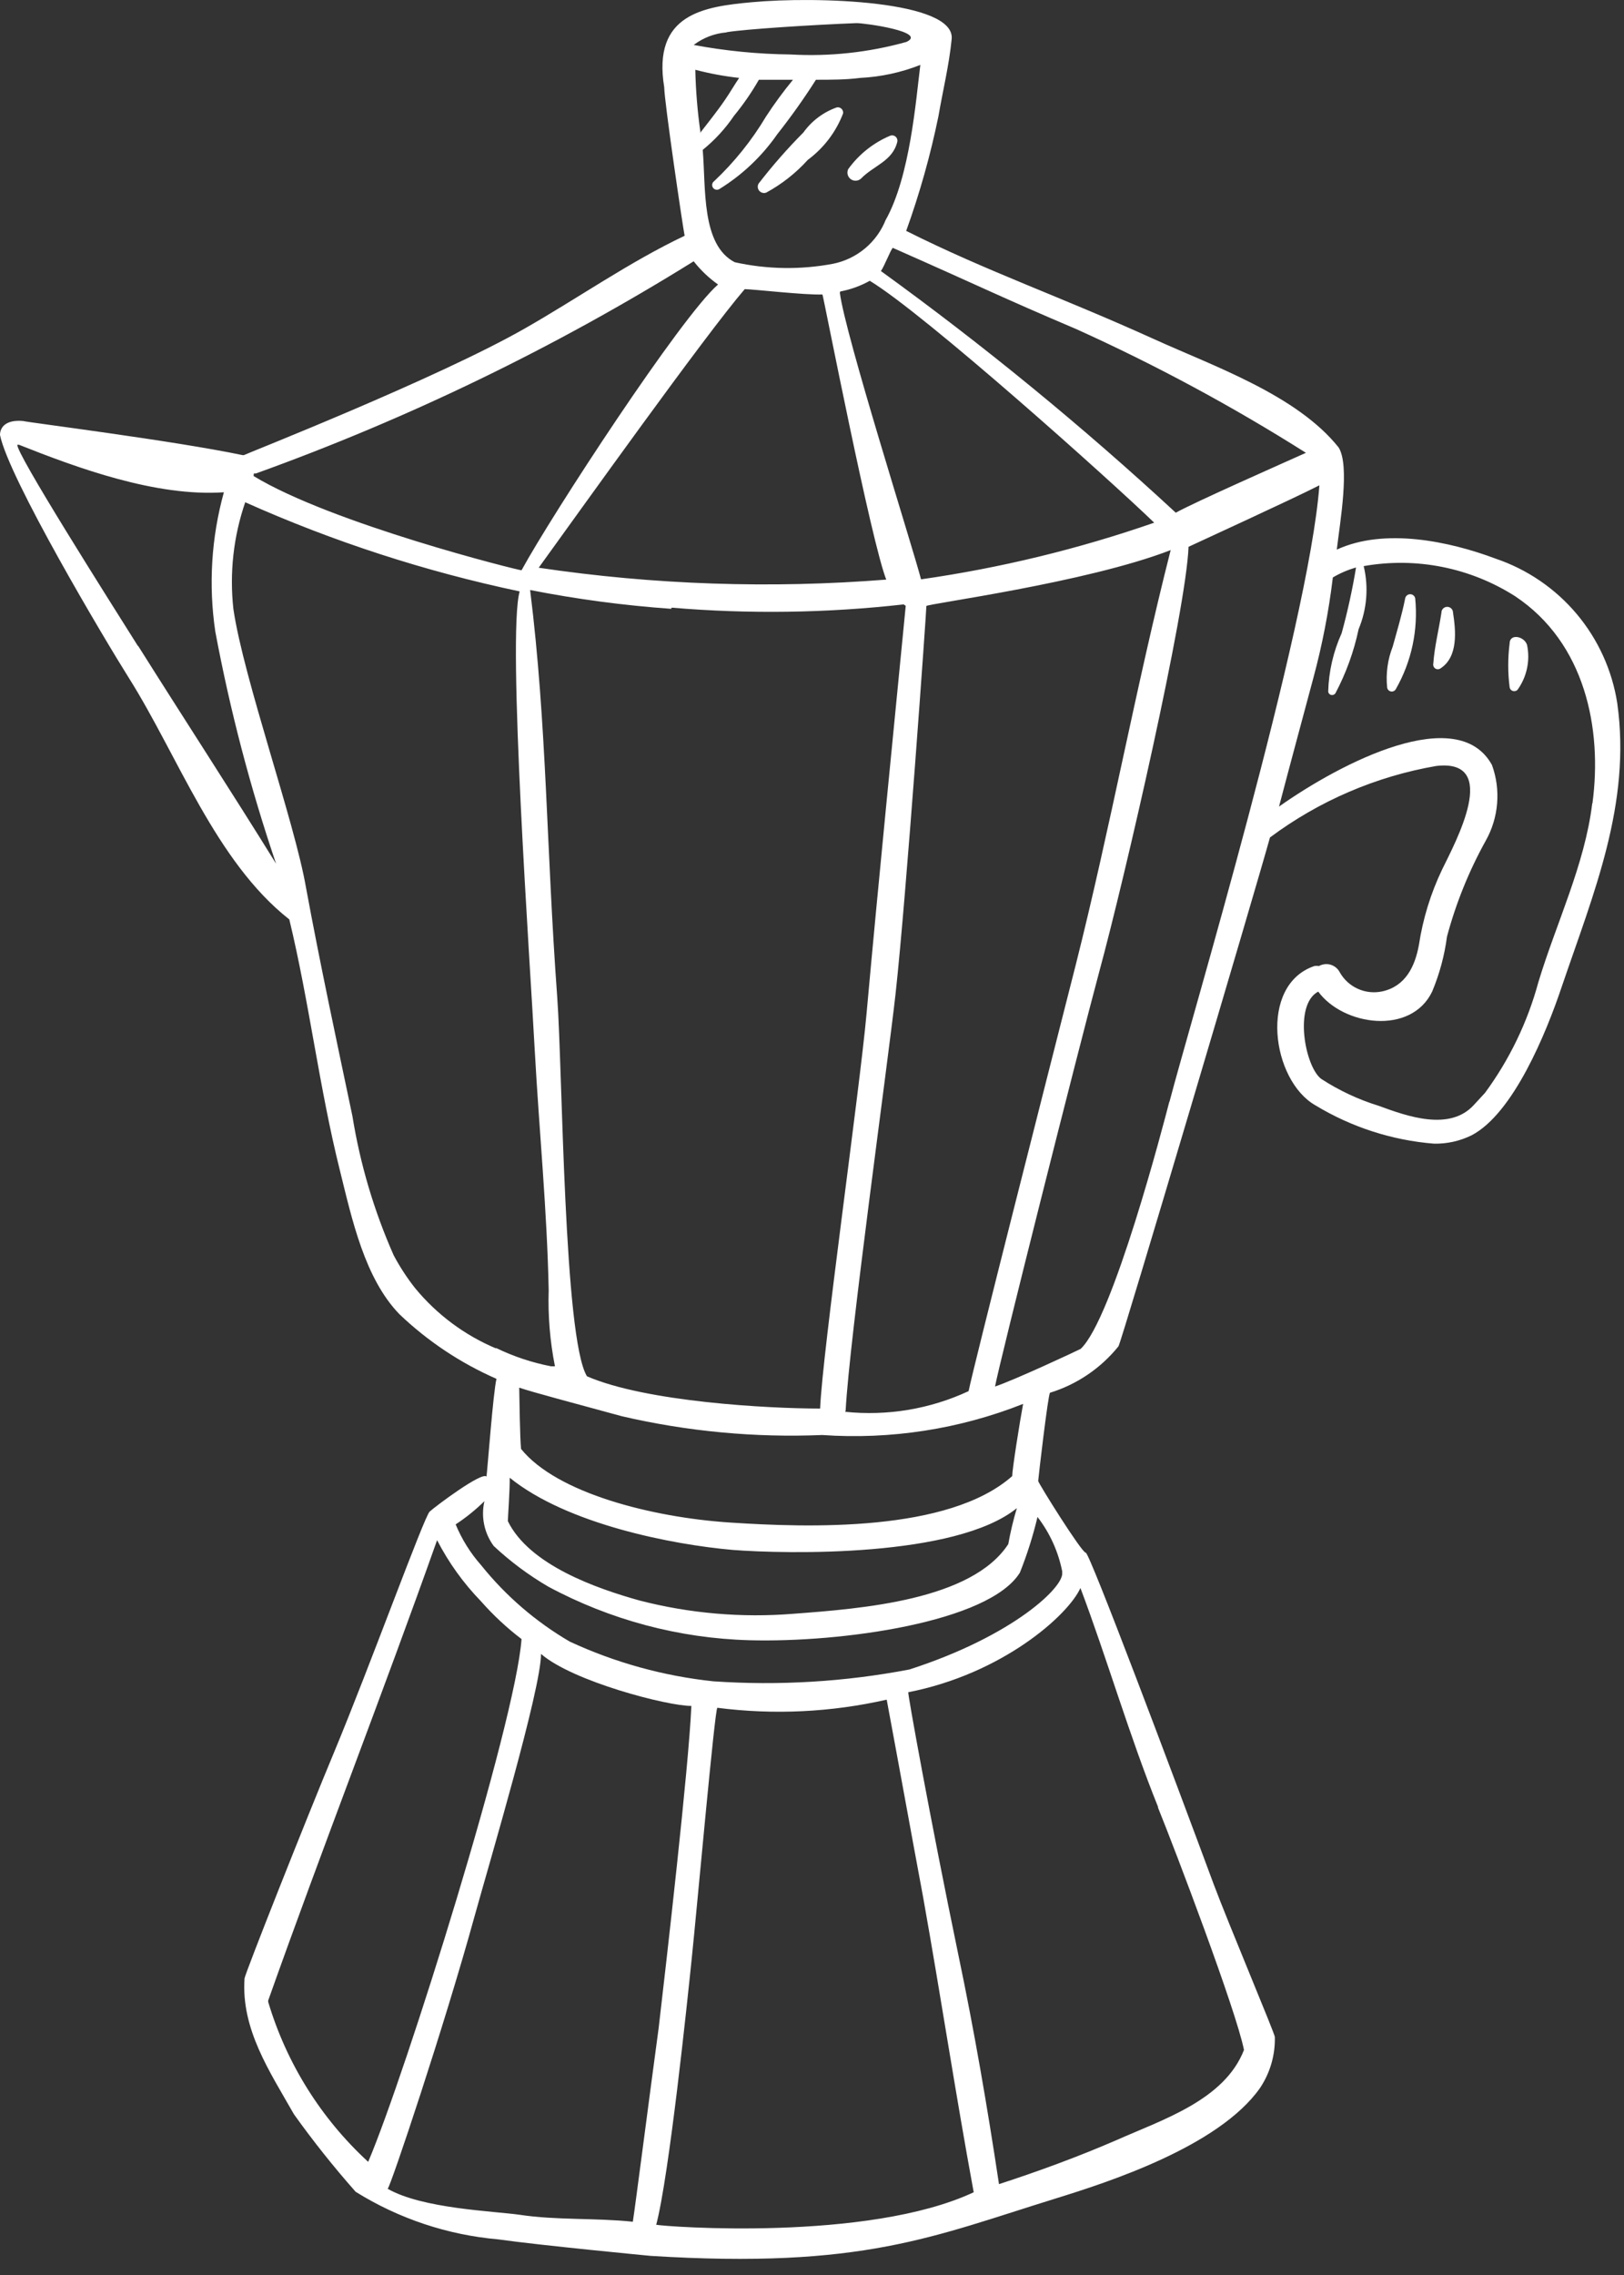 <?xml version="1.0" encoding="UTF-8"?> <svg xmlns="http://www.w3.org/2000/svg" width="70" height="98" viewBox="0 0 70 98" fill="none"><rect x="0" y="0" width="70" height="98" fill="#333333" stroke="none"/> <path d="M36.07 4.626C35.491 4.83 34.988 5.207 34.63 5.706C33.942 6.398 33.297 7.133 32.7 7.906C32.671 7.954 32.658 8.01 32.663 8.066C32.667 8.122 32.689 8.176 32.726 8.219C32.762 8.261 32.811 8.292 32.866 8.306C32.92 8.32 32.978 8.316 33.03 8.296C33.702 7.93 34.307 7.453 34.82 6.886C35.507 6.377 36.035 5.684 36.34 4.886C36.346 4.849 36.342 4.812 36.33 4.778C36.319 4.743 36.299 4.711 36.272 4.686C36.246 4.66 36.214 4.642 36.178 4.631C36.143 4.621 36.106 4.619 36.07 4.626V4.626Z" fill="white"></path> <path d="M36.56 7.286C36.526 7.359 36.517 7.441 36.537 7.52C36.557 7.598 36.603 7.667 36.667 7.715C36.732 7.764 36.812 7.788 36.892 7.784C36.973 7.781 37.05 7.749 37.11 7.696C37.66 7.126 38.48 6.946 38.68 6.096C38.686 6.056 38.682 6.015 38.667 5.977C38.653 5.94 38.629 5.907 38.597 5.881C38.566 5.856 38.528 5.839 38.488 5.833C38.449 5.827 38.408 5.831 38.37 5.846C37.646 6.15 37.02 6.649 36.56 7.286V7.286Z" fill="white"></path> <path d="M64.47 24.066C62.47 23.316 59.68 22.726 57.62 23.676C57.76 22.486 58.19 20.056 57.7 19.276C55.9 17.016 52.31 15.775 49.76 14.616C45.68 12.765 42.55 11.696 39.06 9.946C39.641 8.334 40.106 6.683 40.45 5.006C40.64 3.896 40.91 2.806 41.02 1.686C41.19 0.026 35.18 -0.164 32.4 0.096C30.34 0.286 28.11 0.596 28.63 3.756C28.63 4.346 29.44 9.836 29.51 10.156C27.11 11.296 24.91 12.846 22.61 14.156C18.82 16.316 10.61 19.546 10.51 19.606H10.46C7.46 18.976 1.05 18.176 1 18.136C0.24 18.066 0 18.416 0 18.736C0.37 20.586 4.51 27.546 5.55 29.196C7.67 32.556 9.29 37.106 12.47 39.606C13.33 43.166 13.76 46.856 14.65 50.416C15.18 52.556 15.72 55.056 17.21 56.606C18.433 57.774 19.851 58.718 21.4 59.396C21.26 59.956 21.01 63.316 20.97 63.606C20.77 63.386 18.76 64.895 18.52 65.115C18.28 65.335 15.95 71.766 14.39 75.506C13.2 78.356 10.55 85.046 10.54 85.226C10.39 87.416 11.62 89.226 12.67 91.076C13.498 92.234 14.386 93.349 15.33 94.416C17.19 95.574 19.297 96.276 21.48 96.466C23.32 96.726 27.94 97.166 28.04 97.176C37.2 97.746 40.19 96.346 45.53 94.696C47.72 94.016 52.53 92.476 54.31 89.946C54.746 89.296 54.969 88.527 54.95 87.746C54.95 87.606 52.95 82.866 52.31 81.156C50.58 76.486 46.96 66.866 46.8 66.886C46.64 66.906 44.75 63.886 44.75 63.796C44.75 63.706 45.18 60.026 45.26 59.995C46.42 59.637 47.447 58.941 48.21 57.995C48.34 57.806 54.15 38.216 54.74 36.076C56.854 34.499 59.311 33.444 61.91 32.995C64.7 32.675 62.73 36.286 62.16 37.456C61.668 38.484 61.331 39.579 61.16 40.706C60.99 41.636 60.58 42.486 59.58 42.706C59.227 42.782 58.859 42.744 58.53 42.596C58.201 42.449 57.928 42.2 57.75 41.886C57.71 41.807 57.655 41.738 57.587 41.682C57.52 41.626 57.442 41.584 57.358 41.558C57.274 41.533 57.185 41.525 57.098 41.535C57.011 41.545 56.926 41.572 56.85 41.615C56.784 41.602 56.716 41.602 56.65 41.615C54.24 42.435 54.81 46.545 56.7 47.615C58.252 48.555 60.002 49.12 61.81 49.266C62.371 49.277 62.926 49.153 63.43 48.906C65.23 47.966 66.65 44.495 67.32 42.495C68.68 38.495 70.32 34.636 69.71 30.296C69.49 28.877 68.885 27.547 67.961 26.448C67.037 25.35 65.829 24.526 64.47 24.066V24.066ZM46.39 14.176C49.81 15.72 53.118 17.501 56.29 19.506C55.29 19.956 51.53 21.616 50.68 22.086C46.656 18.364 42.411 14.888 37.97 11.676C38.11 11.486 38.38 10.786 38.48 10.676C42.2 12.316 43.16 12.806 46.39 14.176ZM43.63 63.586C40.88 66.016 34.8 65.806 31.46 65.586C28.12 65.366 24 64.326 22.46 62.416C22.41 61.986 22.39 60.236 22.38 59.776C23 59.986 24.68 60.426 26.8 61.006C29.63 61.664 32.537 61.936 35.44 61.816C38.391 62.022 41.35 61.564 44.1 60.476C43.96 61.216 43.63 63.296 43.63 63.586V63.586ZM43.83 64.966C43.677 65.475 43.554 65.992 43.46 66.516C41.88 68.936 37.13 69.296 34.21 69.516C31.98 69.697 29.736 69.504 27.57 68.946C25.74 68.436 22.82 67.426 21.89 65.526C21.89 65.386 21.98 64.166 21.97 63.656C24.44 65.656 28.97 66.536 31.58 66.766C33.91 66.946 41.2 67.096 43.83 64.966V64.966ZM38.22 24.966C33.217 25.364 28.185 25.193 23.22 24.456C24.95 22.066 30.38 14.456 32.1 12.456C32.46 12.456 34.69 12.716 35.45 12.685C35.48 12.695 37.57 23.466 38.22 25.016V24.966ZM36.22 12.556C36.665 12.472 37.094 12.317 37.49 12.096C39.87 13.536 47.9 20.726 49.75 22.516C46.486 23.65 43.121 24.467 39.7 24.956C39.31 23.466 36.42 14.396 36.2 12.606L36.22 12.556ZM28.95 26.176C32.28 26.457 35.629 26.41 38.95 26.036L39.04 26.096C38.47 31.966 37.88 37.806 37.35 43.676C37.05 46.996 35.45 58.246 35.35 60.676C33.08 60.676 27.83 60.386 25.3 59.286C24.3 57.646 24.25 46.176 24.02 42.976C23.54 36.436 23.58 31.286 22.85 25.416C24.858 25.811 26.889 26.081 28.93 26.226L28.95 26.176ZM36.45 60.766C36.61 57.686 38.26 45.876 38.6 42.826C39.06 38.686 39.94 26.196 39.93 26.106C39.92 26.016 46.83 25.106 50.46 23.696C48.96 29.586 47.85 35.696 46.37 41.556C45.06 46.706 41.98 58.796 41.75 59.926C40.09 60.698 38.251 61.005 36.43 60.816L36.45 60.766ZM38.19 9.436C38.002 9.926 37.692 10.36 37.289 10.698C36.887 11.035 36.406 11.265 35.89 11.366C34.493 11.627 33.057 11.604 31.67 11.296C30.22 10.546 30.43 8.096 30.29 6.456C30.81 6.035 31.265 5.54 31.64 4.986C32.04 4.5 32.398 3.981 32.71 3.436C33.2 3.436 33.71 3.436 34.18 3.436C33.765 3.94 33.377 4.468 33.02 5.016C32.407 6.045 31.653 6.984 30.78 7.806C30.758 7.821 30.74 7.841 30.726 7.864C30.712 7.887 30.703 7.912 30.698 7.939C30.694 7.965 30.695 7.992 30.702 8.018C30.708 8.044 30.719 8.069 30.735 8.091C30.751 8.112 30.771 8.131 30.794 8.145C30.816 8.159 30.842 8.168 30.868 8.172C30.895 8.176 30.922 8.175 30.948 8.169C30.974 8.163 30.998 8.151 31.02 8.136C31.999 7.53 32.843 6.73 33.5 5.786C34.096 5.031 34.654 4.247 35.17 3.436C35.82 3.436 36.46 3.436 37.08 3.356C37.968 3.312 38.843 3.123 39.67 2.796C39.48 4.296 39.23 7.606 38.17 9.486L38.19 9.436ZM30.19 5.686C30.063 4.797 29.99 3.902 29.97 3.006C30.59 3.169 31.222 3.286 31.86 3.356C31.65 3.666 31.46 3.996 31.26 4.286C30.9 4.816 30.53 5.266 30.17 5.736L30.19 5.686ZM31.33 1.386C32.1 1.256 35.08 1.066 36.92 0.996C37.3 0.996 39.99 1.376 39.07 1.806C37.445 2.26 35.755 2.443 34.07 2.346C32.671 2.331 31.275 2.194 29.9 1.936C30.31 1.626 30.799 1.439 31.31 1.396L31.33 1.386ZM10.95 20.396H11.03C17.624 18.022 23.949 14.958 29.9 11.256C30.2 11.638 30.553 11.975 30.95 12.256C29.36 13.636 23.8 22.146 22.48 24.566C22.34 24.566 14.32 22.566 10.93 20.506C10.94 20.396 10.94 20.396 10.95 20.396ZM5.95 27.836C4.73 25.896 0.63 19.436 0.75 19.156C0.759 19.16 0.77 19.162 0.78 19.162C0.79 19.162 0.801 19.16 0.81 19.156C3.33 20.156 6.72 21.406 9.65 21.206C9.109 23.158 8.983 25.202 9.28 27.206C9.915 30.597 10.79 33.939 11.9 37.206C9.98 34.106 7.92 30.946 5.95 27.816V27.836ZM21.38 58.086C20.023 57.515 18.825 56.622 17.89 55.486C17.542 55.044 17.234 54.572 16.97 54.076C16.121 52.16 15.523 50.144 15.19 48.076C14.5 44.796 13.8 41.536 13.19 38.236C12.7 35.396 10.5 29.236 10.06 26.236C9.888 24.683 10.062 23.112 10.57 21.636C14.366 23.332 18.331 24.619 22.4 25.476C21.85 27.366 22.86 41.626 23.05 45.256C23.24 48.706 23.58 52.126 23.65 55.576C23.615 56.676 23.706 57.776 23.92 58.856H23.75C22.929 58.697 22.132 58.431 21.38 58.066V58.086ZM11.56 86.256C11.56 86.256 11.56 86.206 11.56 86.176C13.92 79.526 16.49 72.976 18.84 66.346C19.337 67.311 19.974 68.197 20.73 68.976C21.258 69.576 21.844 70.122 22.48 70.606V70.606C22.22 74.216 17.48 89.346 15.87 93.126C13.838 91.259 12.349 88.879 11.56 86.236V86.256ZM27.28 95.706C25.67 95.536 23.98 95.646 22.4 95.406C21.27 95.246 18.21 95.146 16.71 94.286C16.83 94.206 19.15 87.286 20.45 82.566C21.11 80.186 23.32 72.775 23.32 71.246C24.69 72.436 28.8 73.496 29.8 73.486C29.69 76.106 28.71 84.626 28.39 87.365C28.07 89.716 27.36 95.206 27.28 95.686V95.706ZM28.28 95.856C28.84 93.766 29.64 86.076 29.81 84.426C30.06 82.026 30.81 73.616 30.92 73.566C33.355 73.879 35.826 73.76 38.22 73.216C38.78 76.216 39.22 78.666 39.79 81.726C40.57 86.096 41.17 90.096 41.97 94.436C37.4 96.576 28.66 95.916 28.29 95.836L28.28 95.856ZM49.91 77.856C50.65 79.676 53.28 86.596 53.62 88.305C52.78 90.466 50.11 91.306 48.11 92.196C46.47 92.906 44.78 93.526 43.06 94.086C42.56 90.776 42 87.506 41.31 84.216C40.09 78.336 39.11 72.896 39.15 72.896C43.2 72.106 46.04 69.586 46.57 68.406C47.7 71.396 48.68 74.776 49.92 77.846L49.91 77.856ZM45.78 67.726C45.92 68.316 43.7 70.466 39.2 71.916C36.417 72.448 33.577 72.619 30.75 72.426C28.607 72.2 26.515 71.622 24.56 70.716C23.096 69.862 21.801 68.747 20.74 67.426C20.278 66.904 19.906 66.309 19.64 65.666C20.086 65.374 20.501 65.039 20.88 64.666C20.804 64.997 20.8 65.341 20.869 65.674C20.938 66.007 21.078 66.322 21.28 66.596C21.996 67.265 22.784 67.852 23.63 68.346C26.3 69.781 29.269 70.573 32.3 70.656C36.25 70.766 42.63 69.885 43.96 67.746C44.272 66.965 44.526 66.163 44.72 65.346C45.256 66.042 45.623 66.853 45.79 67.716L45.78 67.726ZM50.4 47.466C50.16 48.396 47.97 56.806 46.58 58.106C46.43 58.186 43.69 59.466 42.89 59.726C43.07 58.726 46.48 45.206 47.38 41.865C48.5 37.745 51.13 26.305 51.23 23.555C51.5 23.425 55.74 21.486 56.87 20.906C56.42 26.976 51.27 44.156 50.41 47.456L50.4 47.466ZM68.63 34.615C68.31 37.255 67.07 39.785 66.31 42.306C65.845 44.024 65.065 45.642 64.01 47.076L63.54 47.586C62.49 48.756 60.63 48.076 59.43 47.636C58.553 47.366 57.719 46.976 56.95 46.476C56.25 45.956 55.75 43.276 56.82 42.716C57.9 44.186 60.82 44.606 61.73 42.716C62.048 41.958 62.263 41.16 62.37 40.346C62.756 38.906 63.317 37.519 64.04 36.216C64.317 35.724 64.484 35.178 64.53 34.615C64.577 34.052 64.502 33.486 64.31 32.956C62.84 30.276 57.85 32.825 55.13 34.745C55.62 32.876 56.13 31.006 56.61 29.206C56.994 27.784 57.274 26.337 57.45 24.875C57.763 24.69 58.099 24.545 58.45 24.446C58.293 25.399 58.086 26.344 57.83 27.276C57.471 28.069 57.273 28.925 57.25 29.796C57.255 29.83 57.27 29.862 57.293 29.887C57.317 29.912 57.347 29.93 57.381 29.937C57.414 29.945 57.45 29.942 57.482 29.929C57.514 29.916 57.541 29.894 57.56 29.866C58.02 28.997 58.357 28.068 58.56 27.106C58.92 26.245 58.998 25.293 58.78 24.386C61.043 23.986 63.373 24.45 65.31 25.686C68.33 27.695 69.07 31.396 68.64 34.606L68.63 34.615Z" fill="white"></path> <path d="M60.57 25.766C60.43 26.476 60.22 27.166 60.03 27.856C59.812 28.412 59.73 29.012 59.79 29.606C59.794 29.649 59.811 29.691 59.841 29.724C59.87 29.756 59.91 29.778 59.953 29.786C59.996 29.794 60.041 29.788 60.08 29.768C60.12 29.748 60.151 29.715 60.17 29.676C60.844 28.493 61.134 27.13 61 25.776C60.991 25.726 60.965 25.681 60.926 25.649C60.888 25.616 60.839 25.598 60.789 25.597C60.739 25.596 60.69 25.612 60.65 25.643C60.61 25.673 60.582 25.717 60.57 25.766Z" fill="white"></path> <path d="M62.13 26.396C62.02 27.116 61.83 27.866 61.78 28.586C61.771 28.626 61.775 28.668 61.791 28.706C61.807 28.745 61.834 28.777 61.869 28.799C61.904 28.821 61.945 28.831 61.987 28.829C62.028 28.827 62.068 28.811 62.1 28.786C62.86 28.286 62.75 27.166 62.63 26.386C62.629 26.319 62.601 26.256 62.553 26.21C62.505 26.164 62.441 26.139 62.375 26.141C62.309 26.142 62.246 26.169 62.2 26.217C62.154 26.265 62.129 26.329 62.13 26.396V26.396Z" fill="white"></path> <path d="M65.07 27.716C64.99 28.343 64.99 28.978 65.07 29.606C65.076 29.642 65.091 29.677 65.115 29.705C65.139 29.733 65.171 29.754 65.206 29.765C65.241 29.777 65.279 29.778 65.315 29.769C65.351 29.761 65.384 29.742 65.41 29.716C65.61 29.439 65.749 29.123 65.82 28.789C65.891 28.455 65.891 28.11 65.82 27.776C65.69 27.396 65.07 27.286 65.07 27.716Z" fill="white"></path> </svg> 